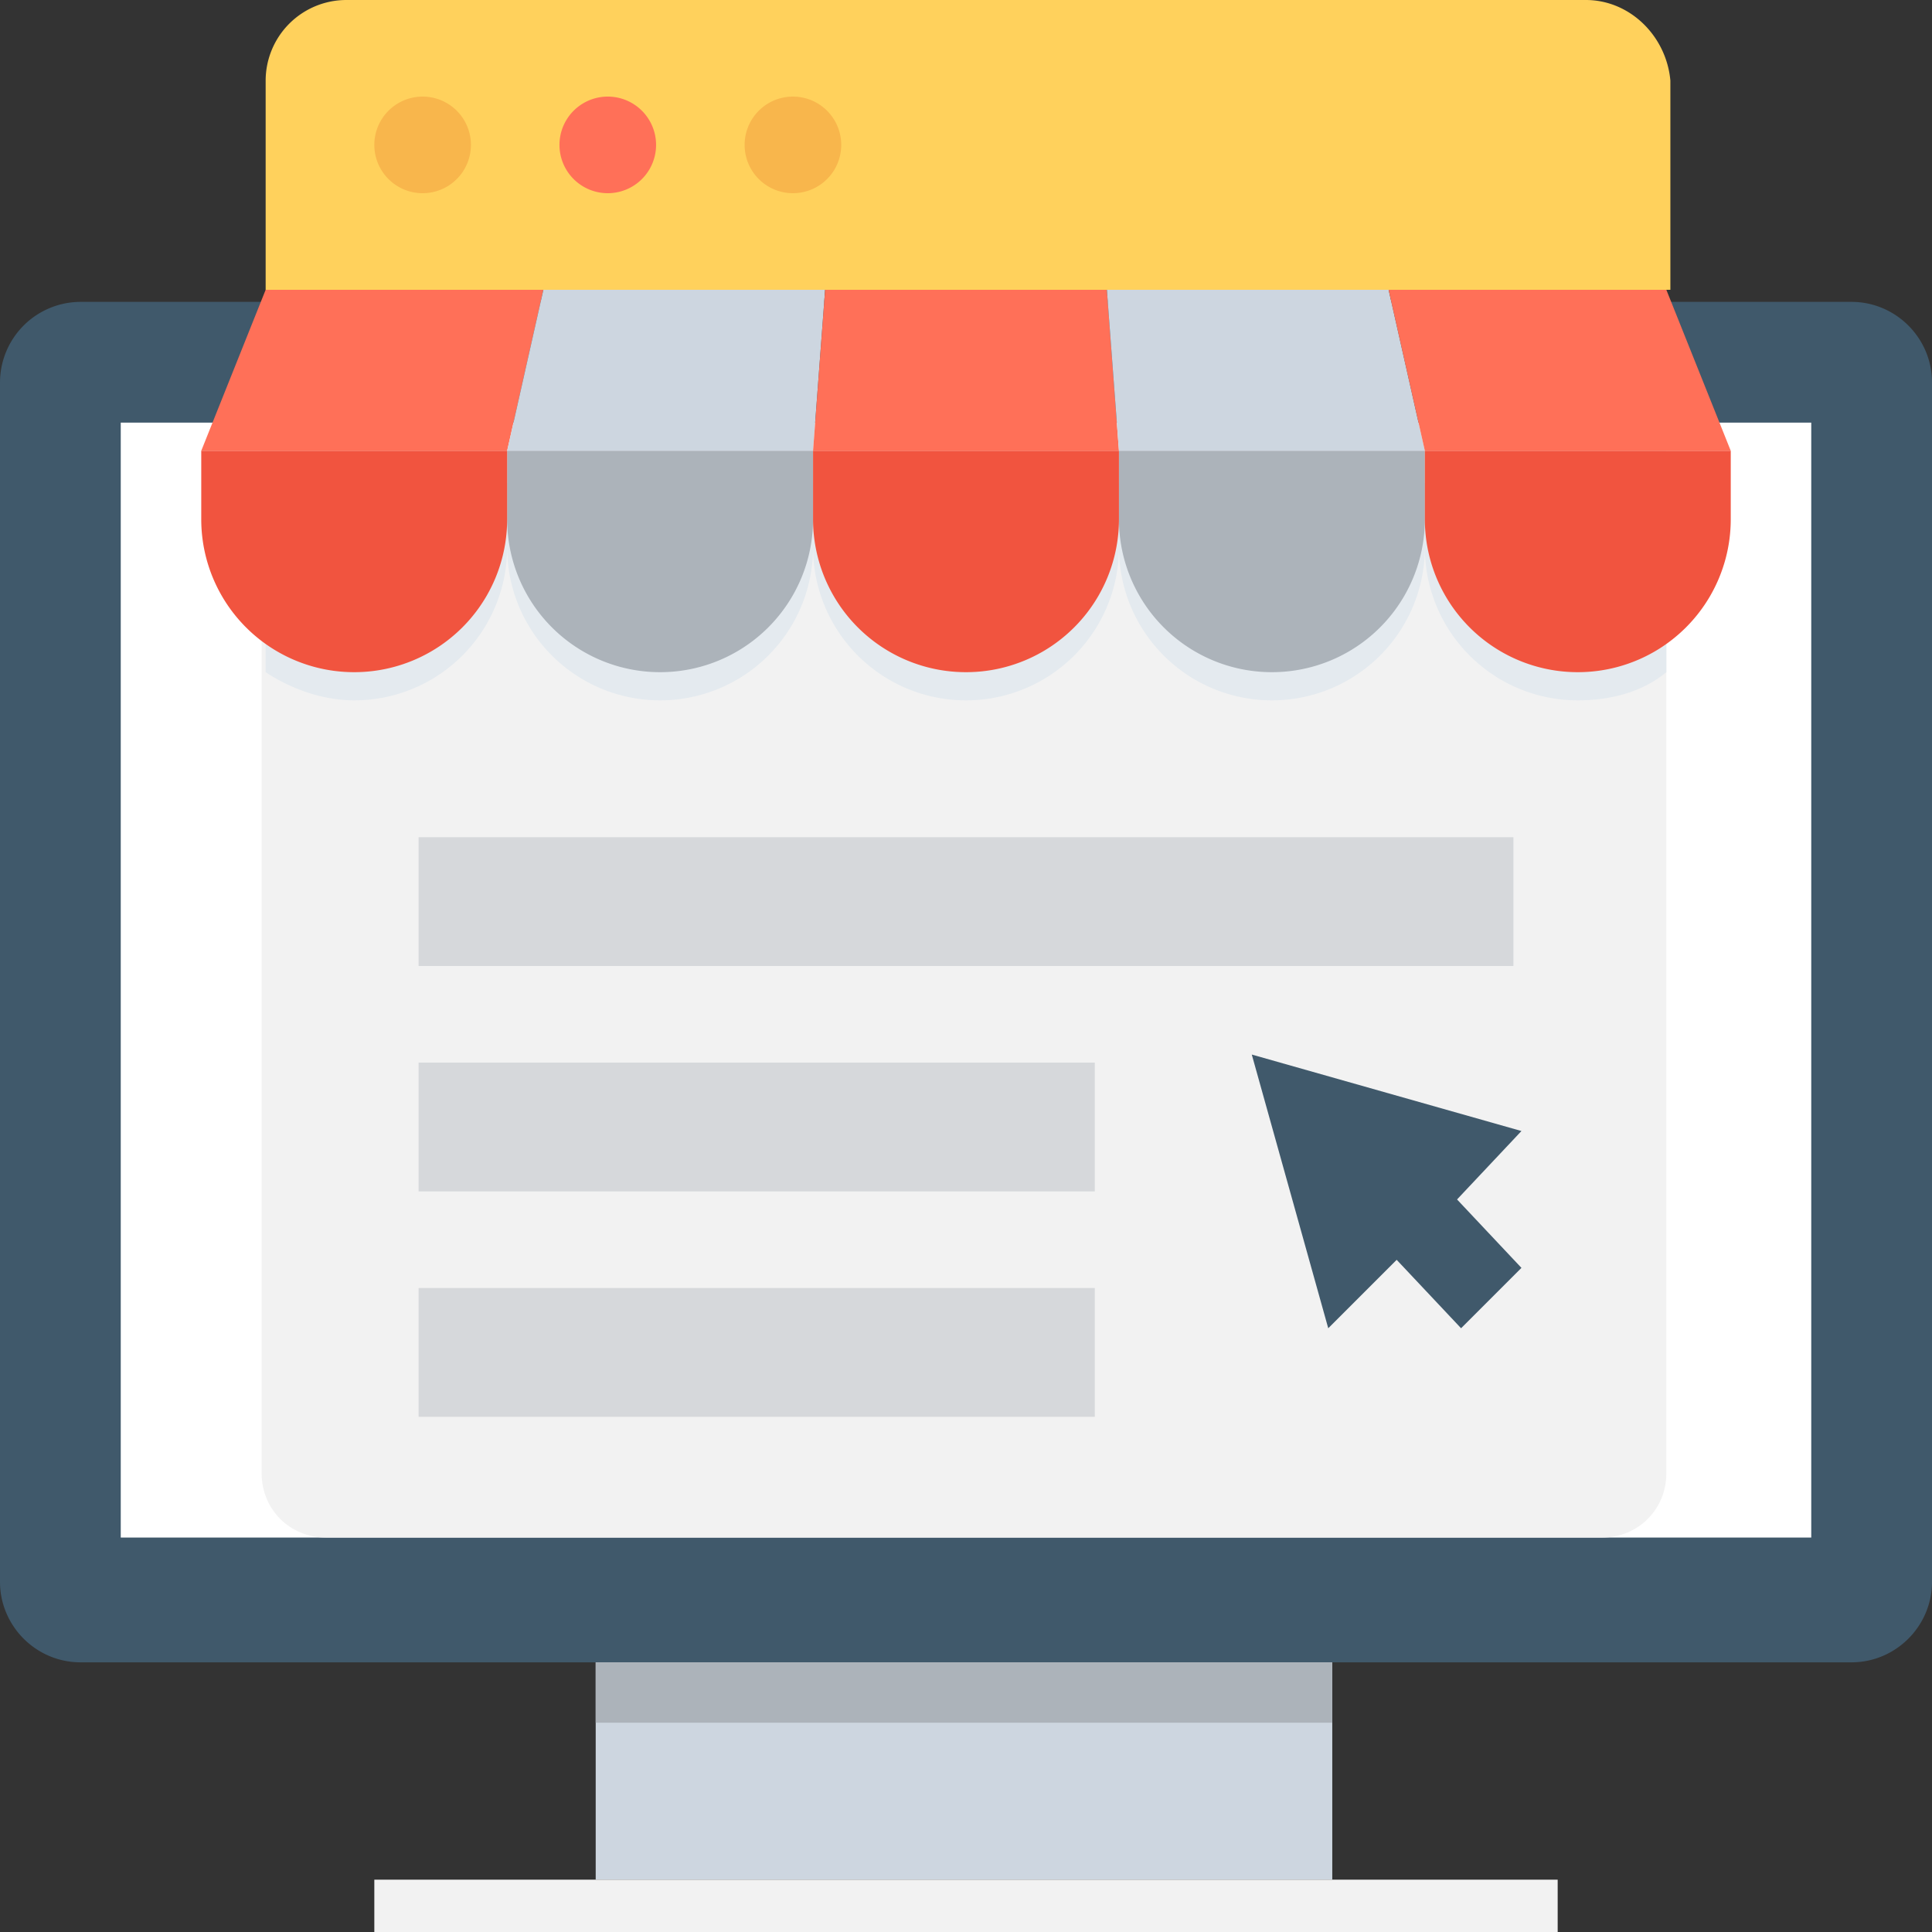 <svg xmlns="http://www.w3.org/2000/svg" xmlns:xlink="http://www.w3.org/1999/xlink" width="60" height="60" viewBox="0 0 60 60"><rect x="0" y="0" width="60" height="60" fill="#333333" stroke="none"/><defs><path id="d6tka" d="M710.5 2016.375h-55a2.507 2.507 0 0 0-2.5 2.5v37.25c0 1.375 1.125 2.5 2.5 2.5h55c1.375 0 2.5-1.125 2.5-2.5v-37.25c0-1.375-1.125-2.5-2.5-2.5z"/><path id="d6tkb" d="M656.75 2054.75v-34.625h52.5v34.625z"/><path id="d6tkc" d="M671.5 2065.375v-6.75h22.875v6.75z"/><path id="d6tkd" d="M664.625 2067v-1.625h36.75V2067z"/><path id="d6tke" d="M671.5 2060.5v-1.875h22.875v1.875z"/><path id="d6tkf" d="M704.75 2021v31.75c0 1.125-.875 2-2 2h-39.625c-1.125 0-2-.875-2-2V2021z"/><path id="d6tkg" d="M702.25 2007h-38.5a2.507 2.507 0 0 0-2.5 2.5v6.5h43.625v-6.5c-.125-1.375-1.25-2.5-2.625-2.5z"/><path id="d6tkh" d="M691.875 2039.75l2.375 8.5 2.125-2.125 2 2.125 1.875-1.875-2-2.125 2-2.125z"/><path id="d6tki" d="M676.125 2011.5a1.5 1.5 0 1 1 3 0 1.5 1.5 0 0 1-3 0z"/><path id="d6tkj" d="M670.375 2011.5a1.5 1.5 0 1 1 3 0 1.5 1.5 0 0 1-3 0z"/><path id="d6tkk" d="M664.625 2011.5a1.5 1.5 0 1 1 3 0 1.5 1.5 0 0 1-3 0z"/><path id="d6tkl" d="M704.75 2022v5.875c-.75.625-1.75.875-2.75.875a4.748 4.748 0 0 1-4.75-4.75 4.748 4.748 0 0 1-4.75 4.75 4.748 4.748 0 0 1-4.75-4.75 4.748 4.748 0 0 1-4.75 4.75 4.748 4.748 0 0 1-4.75-4.75 4.748 4.748 0 0 1-4.75 4.75 4.748 4.748 0 0 1-4.75-4.75 4.748 4.748 0 0 1-4.75 4.75c-1 0-2-.375-2.75-.875V2022h43.5z"/><path id="d6tkm" d="M668.75 2021h-9.5l2-5h8.625z"/><path id="d6tkn" d="M678.25 2021h-9.5l1.125-5h8.75z"/><path id="d6tko" d="M687.75 2021h-9.5l.375-5h8.75z"/><path id="d6tkp" d="M697.25 2021h-9.5l-.375-5h8.75z"/><path id="d6tkq" d="M706.75 2021h-9.5l-1.125-5h8.625z"/><path id="d6tkr" d="M668.75 2023.125a4.748 4.748 0 0 0 4.75 4.75 4.748 4.748 0 0 0 4.75-4.75V2021h-9.5z"/><path id="d6tks" d="M687.75 2021v2.125a4.748 4.748 0 0 0 4.75 4.75 4.748 4.748 0 0 0 4.75-4.75V2021z"/><path id="d6tkt" d="M659.25 2023.125a4.748 4.748 0 0 0 4.75 4.75 4.748 4.748 0 0 0 4.75-4.75V2021h-9.5z"/><path id="d6tku" d="M678.25 2023.125a4.748 4.748 0 0 0 4.75 4.75 4.748 4.748 0 0 0 4.75-4.75V2021h-9.5z"/><path id="d6tkv" d="M697.25 2021v2.125a4.748 4.748 0 0 0 4.75 4.75 4.748 4.748 0 0 0 4.75-4.75V2021z"/><path id="d6tkw" d="M666 2037v-4h34v4z"/><path id="d6tkx" d="M666 2044v-4h21v4z"/><path id="d6tky" d="M666 2051v-4h21v4z"/></defs><g><g transform="translate(-653 -2007)"><g><use fill="#40596b" xlink:href="#d6tka"/></g><g><use fill="#fff" xlink:href="#d6tkb"/></g><g><use fill="#cdd6e0" xlink:href="#d6tkc"/></g><g><use fill="#f2f2f2" xlink:href="#d6tkd"/></g><g><use fill="#acb3ba" xlink:href="#d6tke"/></g><g><use fill="#f2f2f2" xlink:href="#d6tkf"/></g><g><use fill="#ffd15c" xlink:href="#d6tkg"/></g><g><use fill="#40596b" xlink:href="#d6tkh"/></g><g><use fill="#f8b64c" xlink:href="#d6tki"/></g><g><use fill="#ff7058" xlink:href="#d6tkj"/></g><g><use fill="#f8b64c" xlink:href="#d6tkk"/></g><g><use fill="#e4eaef" xlink:href="#d6tkl"/></g><g><use fill="#ff7058" xlink:href="#d6tkm"/></g><g><use fill="#cdd6e0" xlink:href="#d6tkn"/></g><g><use fill="#ff7058" xlink:href="#d6tko"/></g><g><use fill="#cdd6e0" xlink:href="#d6tkp"/></g><g><use fill="#ff7058" xlink:href="#d6tkq"/></g><g><g><use fill="#acb3ba" xlink:href="#d6tkr"/></g><g><use fill="#acb3ba" xlink:href="#d6tks"/></g></g><g><g><use fill="#f1543f" xlink:href="#d6tkt"/></g><g><use fill="#f1543f" xlink:href="#d6tku"/></g><g><use fill="#f1543f" xlink:href="#d6tkv"/></g></g><g opacity=".3"><use fill="#929ca5" xlink:href="#d6tkw"/></g><g opacity=".3"><use fill="#929ca5" xlink:href="#d6tkx"/></g><g opacity=".3"><use fill="#929ca5" xlink:href="#d6tky"/></g></g></g></svg>